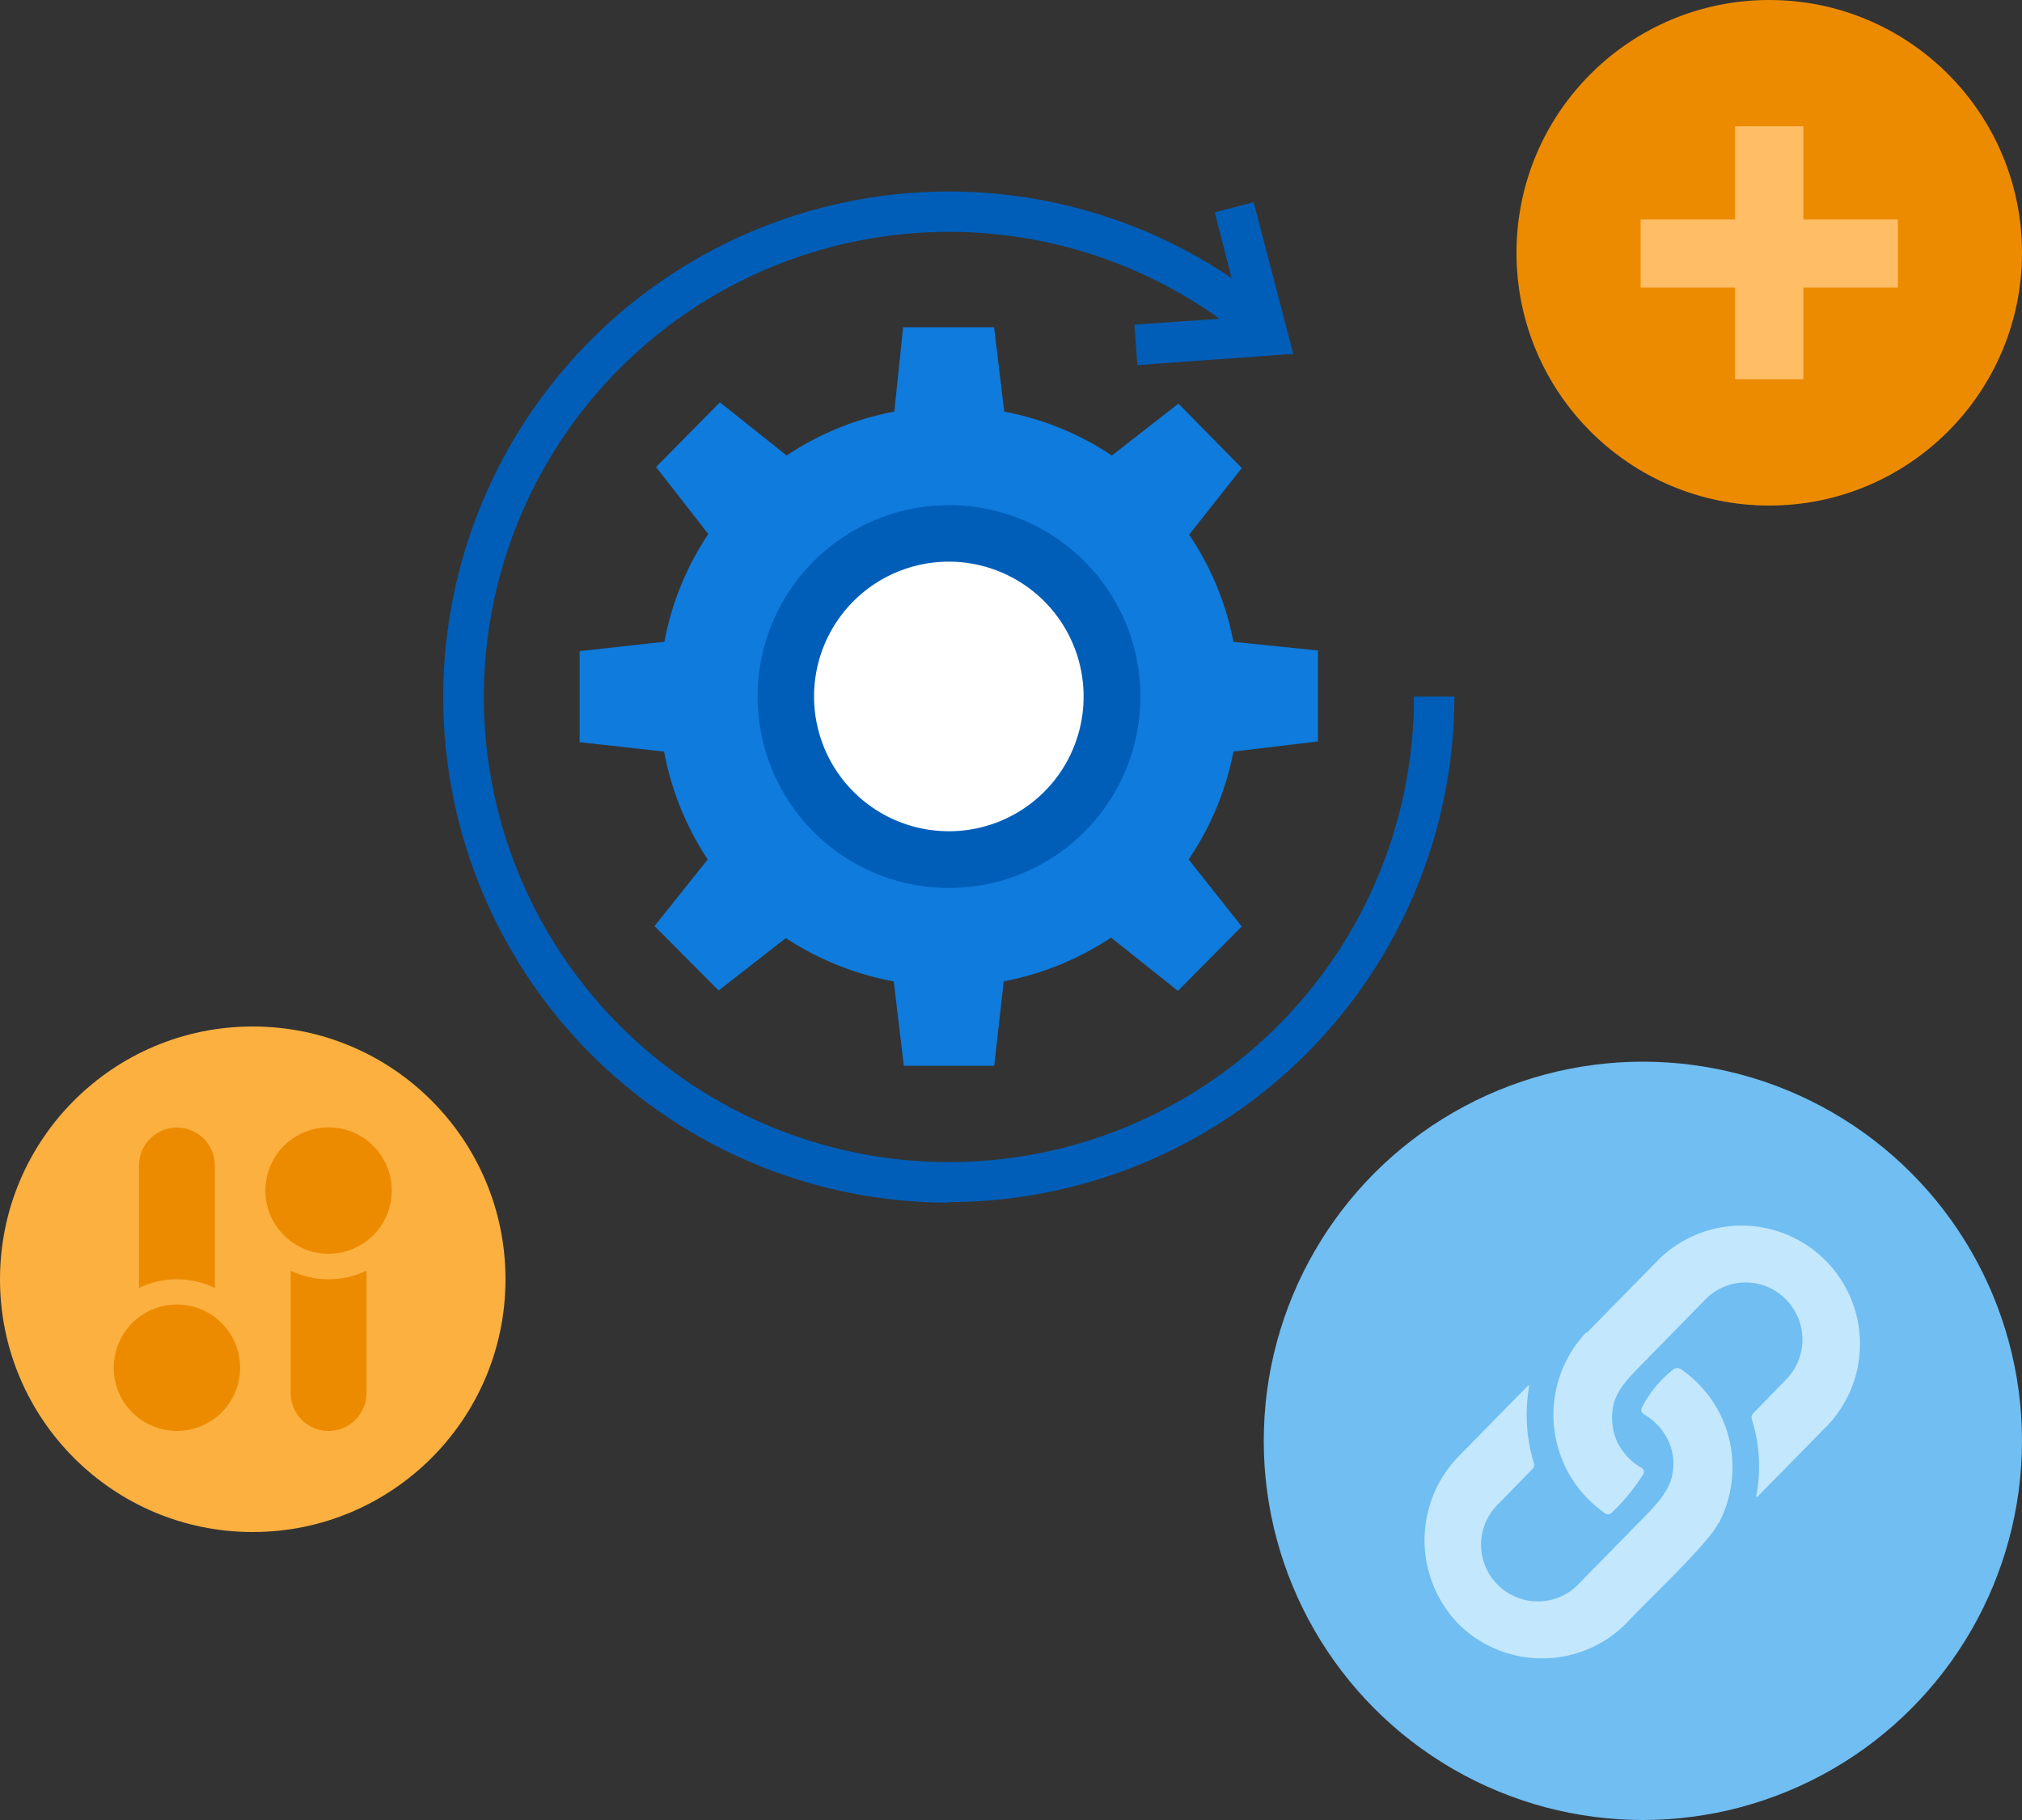 <svg id="design" xmlns="http://www.w3.org/2000/svg" viewBox="0 0 200 180"><rect x="0" y="0" width="200" height="180" fill="#333333" stroke="none"/><defs><style>.cls-1{fill:#ed8b00;}.cls-2{fill:#fbb040;}.cls-3{fill:#0f7bdc;}.cls-4{fill:#005eb8;}.cls-5{fill:#fff;}.cls-6{fill:#ffbd66;}.cls-7{fill:#70bef2;}.cls-8{fill:#c3e7fc;}</style></defs><g id="_Group_" data-name=" Group "><circle id="_Path_5" data-name=" Path 5" class="cls-1" cx="175" cy="25" r="25"/></g><g id="_Group_2-2" data-name=" Group 2-2"><circle id="_Path_5-2" data-name=" Path 5-2" class="cls-2" cx="25" cy="126.52" r="25"/></g><path class="cls-3" d="M57.33,64.4v9l8.36.93A28.81,28.81,0,0,0,70,85l-5.26,6.59,6.34,6.37,6.65-5.18A29,29,0,0,0,88.4,97.06l1,8.35h8.94l.94-8.35a29.11,29.11,0,0,0,10.62-4.33L116.51,98l6.31-6.37L117.57,85A28.58,28.58,0,0,0,122,74.33l8.36-1v-9L122,63.48a28.5,28.5,0,0,0-4.38-10.6l5.21-6.59-6.27-6.37-6.58,5.13a28.86,28.86,0,0,0-10.65-4.34l-1-8.35h-9l-.87,8.35a28.62,28.62,0,0,0-10.65,4.34l-6.6-5.26-6.32,6.4,5.17,6.63a28.46,28.46,0,0,0-4.34,10.65Zm36.53-8.83A13.33,13.33,0,1,1,80.54,68.89,13.32,13.32,0,0,1,93.86,55.57Z"/><path class="cls-4" d="M93.86,87.82A18.93,18.93,0,1,0,74.94,68.89h0A18.92,18.92,0,0,0,93.86,87.82Z"/><path class="cls-4" d="M93.86,118.89a50.06,50.06,0,0,0,50-50h-4A46,46,0,1,1,120.1,31.15l.5.38-8.39.58.29,4L127.92,35,124,20l-3.85,1,1.67,6.5a50,50,0,1,0-28,91.44Z"/><path class="cls-5" d="M93.86,82.21a13.33,13.33,0,1,1,13.32-13.33h0A13.31,13.31,0,0,1,93.87,82.21Z"/><path class="cls-6" d="M171.62,28.44h-9.34V21.71h9.34V12.49h6.76v9.22h9.34v6.73h-9.34v9.07h-6.76Z"/><g id="_Group_2-2-2" data-name=" Group 2-2"><circle id="_Path_5-2-2" data-name=" Path 5-2" class="cls-7" cx="162.5" cy="142.5" r="37.5"/></g><path class="cls-8" d="M156.9,131.77a11.85,11.85,0,0,0,1.85,17.89.48.48,0,0,0,.61,0,19.63,19.63,0,0,0,3.18-3.85.46.46,0,0,0-.18-.64,6,6,0,0,1-2.28-2.34h0a5.74,5.74,0,0,1-.48-3.9h0c.36-1.77,2.26-3.4,3.7-4.92h0l5.42-5.53a5.56,5.56,0,0,1,7.89,0,5.63,5.63,0,0,1,.08,7.93l-3.28,3.37a.58.58,0,0,0-.13.59,15.53,15.53,0,0,1,.43,7.61.06.06,0,0,0,.11.06l7-7.12a11.71,11.71,0,0,0-16.72-16.39l-7.16,7.3,0,0Z"/><path class="cls-8" d="M170,150.67h0a12,12,0,0,0,1-8.5h0a11.74,11.74,0,0,0-4.74-6.76.64.64,0,0,0-.71,0,11.24,11.24,0,0,0-3.14,3.79.5.5,0,0,0,.2.68,5.93,5.93,0,0,1,2.25,2.3h0a5.32,5.32,0,0,1,.57,3.53h0c-.25,1.93-2.2,3.71-3.75,5.3h0l-5.39,5.5a5.61,5.61,0,1,1-8-7.85l3.29-3.38a.59.59,0,0,0,.14-.58,16.38,16.38,0,0,1-.47-7.59.07.07,0,0,0-.12-.06l-6.87,7a11.89,11.89,0,0,0,.08,16.64,11.74,11.74,0,0,0,16.55-.17c1.57-1.75,8.27-8,9.08-9.9Z"/><path class="cls-1" d="M36.25,137.77v-12.1a8.7,8.7,0,0,1-7.5,0v12.1a3.75,3.75,0,0,0,7.5,0Z"/><path class="cls-1" d="M32.5,124a6.25,6.25,0,1,1,6.25-6.25A6.25,6.25,0,0,1,32.5,124Z"/><path class="cls-1" d="M17.5,126.52a8.75,8.75,0,0,1,3.75.86V115.27a3.75,3.75,0,1,0-7.5,0v12.11A8.75,8.75,0,0,1,17.5,126.52Z"/><path class="cls-1" d="M17.5,141.52a6.25,6.25,0,1,1,6.25-6.25A6.25,6.25,0,0,1,17.5,141.52Z"/></svg>